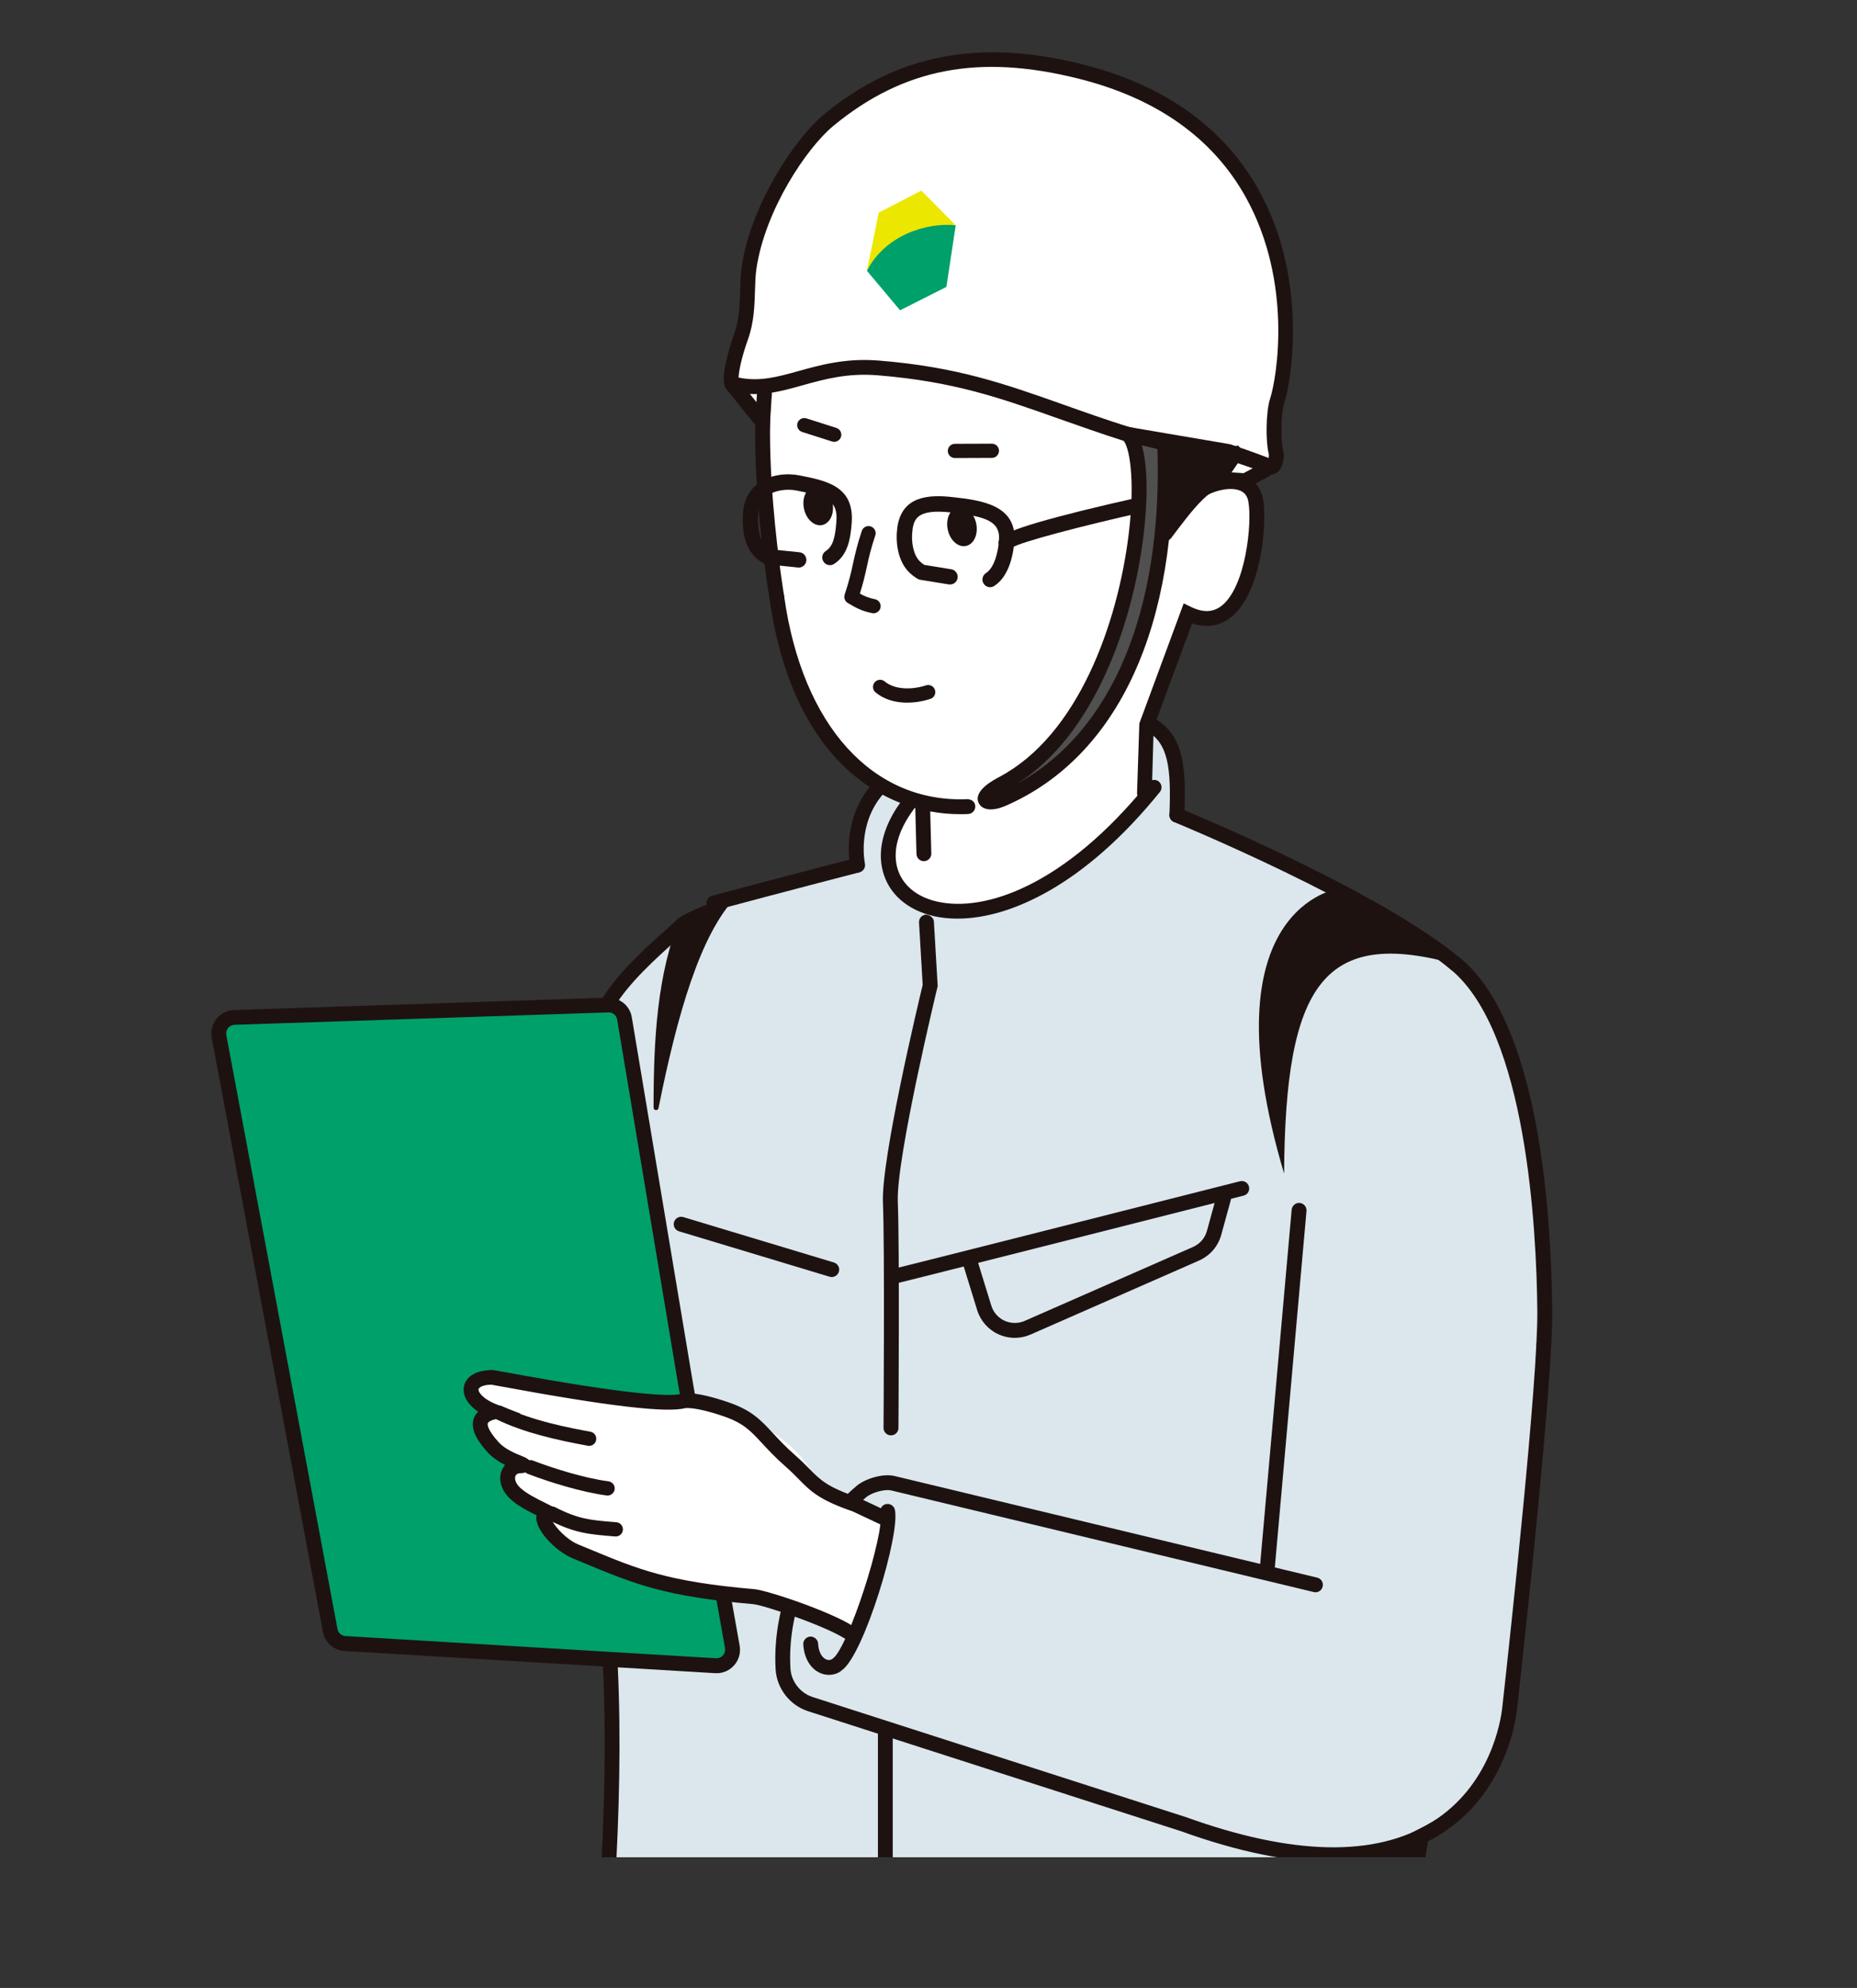 <?xml version="1.0" encoding="UTF-8"?>
<svg id="_レイヤー_2" data-name="レイヤー 2" xmlns="http://www.w3.org/2000/svg" xmlns:xlink="http://www.w3.org/1999/xlink" viewBox="0 0 400.77 428.97">
  <rect x="0" y="0" width="400.77" height="428.97" fill="#333333" stroke="none"/>
  <defs>
    <style>
      .cls-1 {
        fill: none;
      }

      .cls-2 {
        fill: #ece700;
      }

      .cls-3 {
        fill: #eaeaea;
      }

      .cls-4 {
        fill: #00a06a;
      }

      .cls-5 {
        fill: #1e1210;
      }

      .cls-6 {
        fill: #505050;
      }

      .cls-7 {
        fill: #fff;
      }

      .cls-8 {
        fill: #dbe7ed;
      }

      .cls-9 {
        clip-path: url(#clippath);
      }
    </style>
    <clipPath id="clippath">
      <rect class="cls-1" width="400.77" height="400.77"/>
    </clipPath>
  </defs>
  <g id="_レイヤー_1-2" data-name="レイヤー 1">
    <g class="cls-9">
      <g>
        <path class="cls-8" d="M136.54,209.26c-4.02,5.23-19.06,25.43-21.02,31.73-2.55,8.21-5.26,22.04-5.66,31.7-.4,9.66-16.01,59.64,5.59,60.88,21.61,1.23,21.09-124.31,21.09-124.31Z"/>
        <path class="cls-8" d="M314.22,208.07c17.57,14.69,17.96,64.24,19.17,74.75.46,4.02-11.49,29.6-11.41,33.65,0,0-4.14,22.81-8.97,36.86-3.31,9.64-5.88,32.76-6.65,55.26l-3.23,19.84-173.67-.88s3.9-35.41,2.24-68.58c-1.66-33.25-11.74-74.66-9.03-99.04,1.36-12.24,5.27-38.13,14.43-51.51,5.5-8.03,11.24-12.02,16.96-13.57,13.7-3.69,31.04-8.18,31.04-8.18,0,0-2.01-9.06,4.23-16.31,36.66-32.02,58.9-14,58.9-14,5.56,2.99,6.19,9.2,5.77,19.53,0,0,42.67,17.48,60.24,32.18Z"/>
        <path class="cls-5" d="M131.05,427.73l-3.19-.35c.04-.35,3.87-35.67,2.23-68.33l3.2-.15c1.64,32.92-2.21,68.48-2.25,68.83Z"/>
        <path class="cls-5" d="M314.22,209.67c-.36,0-.73-.12-1.03-.37-17.18-14.36-59.39-31.75-59.82-31.92-.82-.34-1.21-1.28-.88-2.09.33-.82,1.28-1.19,2.09-.88,1.75.72,43.1,17.75,60.66,32.43.68.57.77,1.58.2,2.26-.31.38-.77.57-1.23.57Z"/>
        <path class="cls-5" d="M253.99,177.49h-.07c-.88-.04-1.57-.78-1.54-1.67.41-9.99-.24-15.52-4.92-18.05-.78-.42-1.07-1.39-.65-2.18.42-.77,1.39-1.06,2.17-.65,6.77,3.65,7.01,11.34,6.61,21.01-.04.86-.75,1.54-1.6,1.54Z"/>
        <path class="cls-5" d="M310.45,383.44l-7.33,45s-26.45-.13-25.67-.13,0-78.8,0-78.8l33,33.93Z"/>
        <path class="cls-8" d="M322.87,236.31l5.82,12.53,2.53,11.08c2.72,9.18-2.98,95.51-2.98,95.51-1.55,17.78-4.83,30.14-20.59,38.51l-8.66,4.49c-6.18,3.28-16.41,1.46-23.11-.53l-102.74-30.83c-2.68-.8-3.52-4.2-1.5-6.14.04-.04.09-.09.14-.13,10.39-9.8,11.62-25.05,11.58-33.69-.01-2.97,5.89-4.47,8.77-3.74,28.37,7.19,54.1,15.21,82.4,22.16l8.95-42.97,7.16-58.19,32.23-8.06Z"/>
        <path class="cls-5" d="M287.77,401.85c-9.52,0-20.5-2.23-32.86-6.69l-80.5-25.9c-3.95-1.27-6.77-4.9-7.02-9.03-.84-14.33,6.01-29.86,17.45-39.57,1.8-1.53,5.64-2.79,8.26-2.15l91.17,21.92c.86.2,1.39,1.07,1.18,1.93-.2.86-1.05,1.41-1.93,1.18l-91.17-21.92c-1.4-.34-4.19.43-5.43,1.47-10.7,9.08-17.11,23.59-16.33,36.94.17,2.82,2.1,5.3,4.8,6.17l80.55,25.91c23.06,8.31,40.89,8.67,53.07,1.09,12.74-7.93,14.9-21.98,15.2-24.71,1.81-16.32,7.72-70.72,7.57-85.67-.17-17.58-2.32-59.93-18.59-73.54-.68-.57-.77-1.58-.2-2.26.57-.68,1.59-.76,2.26-.2,16.68,13.94,19.53,53.59,19.74,75.97.15,15.13-5.77,69.69-7.59,86.05-.33,2.99-2.7,18.37-16.69,27.08-6.32,3.94-13.99,5.91-22.94,5.91Z"/>
        <g>
          <path class="cls-4" d="M148.06,299.24l-13.29-79.48c-.29-1.71-1.79-2.94-3.52-2.89l-80.69,2.67c-2.12.07-3.67,2.01-3.28,4.09l24.01,128.2c.29,1.56,1.61,2.72,3.19,2.81l79.97,4.79c2.23.13,4-1.86,3.61-4.06l-9.99-56.14Z"/>
          <path class="cls-5" d="M154.65,361.05c-.1,0-.2,0-.31,0l-79.98-4.79c-2.32-.14-4.24-1.83-4.67-4.13l-24-128.2c-.27-1.45.1-2.94,1.03-4.1.93-1.15,2.3-1.84,3.78-1.88l80.69-2.67c2.61,0,4.75,1.74,5.16,4.22l13.29,79.47,9.99,56.14c.27,1.54-.17,3.09-1.2,4.25-.97,1.09-2.33,1.7-3.78,1.7ZM131.35,218.47h-.06l-80.69,2.67c-.55.02-1.04.27-1.38.69s-.48.96-.38,1.5l24,128.2c.16.84.86,1.46,1.71,1.51l79.98,4.79c.55.04,1.12-.19,1.5-.62s.54-.99.44-1.56l-9.99-56.16-13.29-79.48c-.15-.89-.93-1.55-1.83-1.55Z"/>
        </g>
        <path class="cls-7" d="M188.92,333.87l2.67-6.08c-8.26-3.02-13.9-6.65-17.77-12.19-5.05-7.22-17.59-11.95-17.59-11.95l-8.73-1.34c-6.45,1.75-40.74-5.08-41.24-5.09-6.01-.07-6.41,4.75.55,7.42-5,1.09-3.25,4.48-.36,7.67,2.88,3.19,8.6,3.88,5.78,4-2.77.11-3.72,3.27-1.16,5.8,2.66,2.63,8.86,4.65,7.29,4.64-3.08,0,1.49,6.23,5.88,8.04,12.17,5.01,18.16,8.01,38.44,9.75,2.5.22,18.32,5.36,22.68,8.83l3.58-19.5Z"/>
        <path class="cls-5" d="M184.13,354.51c-.36,0-.72-.12-1.01-.36-3.43-2.79-18.19-7.79-20.59-8-19.08-1.64-25.61-4.35-36.41-8.83l-2.5-1.04c-3.81-1.57-8.38-6.41-7.83-9.2,0-.03.01-.07.02-.09-1.82-.89-4.31-2.17-5.88-3.73-1.77-1.75-2.41-4-1.68-5.89.19-.47.44-.89.76-1.25-1.27-.64-2.66-1.52-3.76-2.72-1.7-1.88-3.85-4.66-3.03-7.22.19-.6.52-1.12.98-1.56-2.64-1.76-3.38-3.84-3.08-5.42.33-1.76,1.97-3.51,6.15-3.57.08,0,.97.14,2.46.41,27.43,5.06,36,5.35,38.34,4.73.4-.14,2.94-.65,10.11,1.82,5.06,1.74,6.96,3.79,9.6,6.64,1.29,1.39,2.75,2.97,4.91,4.87,1.24,1.08,2.16,2.02,2.99,2.86,2.41,2.44,3.86,3.92,10.57,6.22l7.01,3.29c.8.38,1.15,1.34.77,2.14s-1.34,1.12-2.13.77l-6.85-3.23c-7.26-2.49-9.1-4.35-11.65-6.94-.78-.8-1.65-1.68-2.82-2.71-2.29-2.01-3.87-3.73-5.15-5.1-2.49-2.69-3.99-4.31-8.29-5.79-6.16-2.12-8.25-1.75-8.27-1.75-3.97,1.06-16.59-.41-39.72-4.68-1.15-.21-1.88-.35-2.07-.38h-.05c-1.73,0-2.68.57-2.76.98-.1.52.8,2.09,4.1,3.35l5,1.92-5.23,1.15c-1.25.27-1.78.66-1.87.94-.06.18-.22,1.24,2.36,4.09,1.37,1.51,3.68,2.44,4.93,2.94,1,.4,2.24.89,2,2.27-.24,1.39-1.67,1.44-2.28,1.46-.37.02-.85.13-1.04.61-.2.5-.07,1.45.94,2.45,1.33,1.31,3.93,2.58,5.48,3.34,1.75.85,2.81,1.37,2.49,2.74l-.29,1.24-.63.02c.79,1.4,3.09,3.95,5.6,4.99l2.5,1.03c10.52,4.37,16.87,7,35.46,8.6,2.93.25,18.32,5.43,22.34,8.71.68.56.79,1.57.23,2.25-.32.39-.78.59-1.24.59Z"/>
        <path class="cls-5" d="M127.16,312.01c-.09,0-.19,0-.28-.03-6.71-1.24-13.76-2.79-19.81-5.74-.76-.37-1.08-1.29-.71-2.06.37-.76,1.29-1.08,2.05-.71,6.51,3.17,14.65,4.67,19.02,5.48.83.15,1.39.96,1.23,1.79-.14.74-.78,1.26-1.51,1.26Z"/>
        <path class="cls-5" d="M131.12,322.71c-.07,0-.13,0-.2-.01-5.43-.7-12.56-2.95-17.02-4.66-.79-.3-1.19-1.19-.88-1.99.31-.79,1.19-1.19,1.99-.88,4.3,1.65,11.15,3.82,16.31,4.48.84.11,1.44.88,1.33,1.72-.1.78-.76,1.34-1.52,1.34Z"/>
        <path class="cls-5" d="M132.89,331.55s-.08,0-.13,0l-.33-.03c-5.27-.43-8.45-.68-14.03-3.55-.76-.39-1.05-1.31-.67-2.07.39-.76,1.32-1.05,2.07-.67,5.04,2.59,7.66,2.8,12.88,3.22l.34.03c.85.07,1.48.81,1.41,1.66-.07.8-.74,1.41-1.53,1.41Z"/>
        <path class="cls-5" d="M185.09,188.28c-.73,0-1.4-.51-1.56-1.25-.09-.4-2.11-9.94,4.58-17.71.58-.67,1.59-.75,2.26-.17.67.58.75,1.59.17,2.26-5.62,6.53-3.9,14.85-3.88,14.93.19.86-.36,1.72-1.22,1.91-.12.03-.23.04-.35.04Z"/>
        <path class="cls-5" d="M154.06,196.46c-.71,0-1.36-.47-1.55-1.18-.23-.86.28-1.74,1.13-1.97,13.71-3.7,31.05-8.18,31.05-8.18l.8,3.1s-17.32,4.48-31.02,8.17c-.14.04-.28.06-.42.06Z"/>
        <path class="cls-7" d="M248.22,156.37l-46.37,11.07c-28.72,24.49,10.13,49.83,43.19,7.92l3.18-19Z"/>
        <path class="cls-5" d="M206.64,198.23c-1.8,0-3.48-.18-5.01-.52-5.85-1.3-9.91-4.89-11.14-9.86-1.67-6.72,2.09-14.6,10.33-21.63.68-.57,1.68-.5,2.26.18.57.67.49,1.68-.18,2.26-7.28,6.2-10.67,12.92-9.3,18.41.93,3.74,4.11,6.48,8.73,7.5,10.11,2.28,27.4-3.32,45.5-25.69.56-.68,1.57-.79,2.25-.24.69.56.8,1.57.24,2.26-16.39,20.25-32.47,27.33-43.68,27.33Z"/>
        <path class="cls-7" d="M167.66,128.95s-7.74-45.79,1.32-60.93c8.15-20.1,21.32-16.71,36.8-30.83,28.19-22.42,43.43,23.18,50.84,59.74,4.48,23.62,1.76,29.75-1.74,41.45-1.07,5.24-4.53,13.36-6.67,17.99-1.01,6.44-7.67,7.03-6.51,14.86-1.21,5.56-31.6,10.53-32.82,2.82-18.98.9-36.69-12.93-41.23-45.1Z"/>
        <path class="cls-5" d="M207.25,175.69c-17.05,0-36.33-12.13-41.18-46.51-.12-.88.49-1.69,1.36-1.81.87-.15,1.69.48,1.81,1.36,3.94,27.94,19.16,44.6,39.56,43.72,1.01.05,1.64.64,1.68,1.52s-.64,1.63-1.52,1.68c-.57.03-1.14.04-1.71.04Z"/>
        <path class="cls-5" d="M167.66,130.56c-.77,0-1.45-.55-1.58-1.34-.32-1.89-7.73-46.55,1.53-62.02.46-.76,1.44-1.02,2.2-.55.76.45,1.01,1.44.55,2.2-8.65,14.46-1.19,59.39-1.12,59.84.15.87-.44,1.7-1.31,1.84-.09.02-.18.02-.27.02Z"/>
        <path class="cls-7" d="M270.05,107.46c-1.67-3.05-7.27-3.66-9.29-3.46s-4.27,4.09-5.14,7.33c-.87,3.24-1,6.8-1.12,10.3,0,0-2.8,11.24,4.66,11.74,8.76.58,11.09-11.61,11.09-11.61.05-2.84,1.15-11.84-.2-14.3Z"/>
        <path class="cls-5" d="M266.24,104.97c2.73-6.96,3.7-13.29,6.41-20.37-2.29-3.36-4.04-7.16-5.08-11.28-.29-1.13-.47-2.27-.61-3.4-3.97-.43-7.94-.88-11.87-1.48-9.77-1.49-19.52-2.88-29.36-3.77,2.02,2.25,4.75,6.36,5.63,7.2,6.24,5.98,7.61,10.7,13.58,17,1.1,1.16,1.95,3.15,2.05,4.79.53,8.71,2.17,25.18,2.17,25.18l3.48-2.59c4.65-6.13,9.32-12.68,13.6-11.28Z"/>
        <g>
          <path class="cls-7" d="M158.29,83.11l6.29,7.94.6-9.47-6.84,1.32c-.1.02-.13.14-.06.2Z"/>
          <path class="cls-5" d="M165.92,95.31l-9.45-11.7.53-2.03,1.08-.25,8.84-1.71-1,15.7ZM161.05,84.01l2.2,2.77.21-3.24-2.4.46Z"/>
        </g>
        <g>
          <path class="cls-7" d="M243.4,93.73l21.76,3.69s7.32,2.47,8.82,3.3c1.1.61,1.69-2.01,1.38-3.22-.6-2.29-.58-8.4.27-10.99,2.94-9.01,8.84-58.27-42.53-71.11-21.4-5.35-38.47-2.49-54.24,10.51-6.19,5.1-15.29,18.96-17.2,31.83-.64,4.29.15,9.69-1.74,14.94-2.1,5.86-2.5,9.95-1.89,10.11,10.37,2.79,17.42-4.54,31.56-3.4,22.36,1.81,33.05,7.73,53.81,14.34Z"/>
          <path class="cls-5" d="M274.3,102.42c-.37,0-.75-.1-1.1-.29-1-.55-5.78-2.24-8.55-3.18l-21.73-3.68c-5.39-1.72-10.1-3.39-14.51-4.95-12.61-4.47-22.57-8-38.94-9.33-6.61-.54-11.5.83-16.25,2.15-5.07,1.42-9.86,2.76-15.6,1.2l-.68-.18-.46-.75c-.99-1.89.75-7.97,1.94-11.27,1.13-3.16,1.23-6.41,1.32-9.55.05-1.79.1-3.48.34-5.09,2.01-13.53,11.61-27.76,17.76-32.83,15.72-12.95,33.4-16.37,55.65-10.82,17.82,4.46,30.68,13.64,38.23,27.28,10.66,19.26,7,41.1,5.44,45.89-.74,2.27-.78,8.04-.24,10.09.35,1.34.04,3.83-1.26,4.84-.41.31-.87.47-1.35.47ZM243.78,92.17l21.65,3.68c.86.27,5.93,1.98,8.36,3.02.06-.35.08-.73.02-.96-.67-2.55-.64-9.02.3-11.89,1.47-4.51,4.9-25.1-5.19-43.35-7.1-12.83-19.28-21.49-36.2-25.71-21.46-5.38-37.76-2.24-52.84,10.18-5.76,4.74-14.74,18.1-16.63,30.83-.21,1.41-.26,3.02-.31,4.71-.1,3.23-.2,6.9-1.51,10.54-1.49,4.16-1.97,6.99-2.04,8.25,4.5.95,8.45-.15,12.98-1.41,4.78-1.33,10.19-2.84,17.36-2.25,16.78,1.36,26.92,4.95,39.75,9.49,4.35,1.55,9,3.19,14.3,4.88Z"/>
        </g>
        <path class="cls-5" d="M188.55,132.34c-.1,0-.2,0-.3-.03-2.24-.44-3.41-1.09-5.28-2.19-.62-.37-.9-1.12-.68-1.81.99-2.98,1.39-4.79,1.81-6.71.42-1.91.85-3.89,1.89-7.03.27-.81,1.14-1.24,1.94-.97.81.27,1.24,1.14.97,1.94-.99,2.98-1.39,4.8-1.81,6.72-.36,1.66-.74,3.37-1.51,5.83,1.08.6,1.89.94,3.24,1.21.83.16,1.38.97,1.21,1.8-.14.73-.79,1.24-1.51,1.24Z"/>
        <path class="cls-5" d="M206.09,98.84c-.85,0-1.53-.68-1.54-1.53,0-.85.68-1.54,1.53-1.54l7.98-.03h0c.85,0,1.53.68,1.54,1.53,0,.85-.68,1.54-1.53,1.54l-7.98.03h0Z"/>
        <path class="cls-5" d="M180.04,95.34c-.15,0-.31-.02-.47-.07l-6.46-2.06c-.81-.26-1.25-1.12-1-1.93.26-.81,1.12-1.25,1.93-1l6.46,2.06c.81.26,1.25,1.12,1,1.93-.21.65-.81,1.07-1.46,1.07Z"/>
        <path class="cls-5" d="M195.81,151.63c-2.69,0-5.13-.76-6.86-2.23-.65-.55-.73-1.52-.18-2.17.55-.65,1.52-.73,2.17-.18,1.93,1.63,5.43,1.96,8.91.84.81-.26,1.67.18,1.93.99.26.81-.18,1.67-.99,1.93-1.69.55-3.38.81-4.98.81Z"/>
        <path class="cls-5" d="M173.43,109.27c.28,2.34,1.92,4.16,3.66,4.07,1.74-.09,2.93-2.06,2.64-4.4-.28-2.34-1.92-4.16-3.66-4.07-1.74.09-2.93,2.06-2.64,4.4Z"/>
        <path class="cls-5" d="M204.46,113.79c.28,2.34,1.92,4.16,3.66,4.07,1.74-.09,2.93-2.06,2.64-4.4-.28-2.34-1.92-4.16-3.66-4.07-1.74.09-2.93,2.06-2.64,4.4Z"/>
        <path class="cls-1" d="M80.56,328.16c-.1.61-.18,1.13-.25,1.54.07-.41.15-.92.25-1.54Z"/>
        <path class="cls-1" d="M80.23,330.23c.01-.09.03-.19.05-.3,0,.01,0,.03,0,.04-.01.09-.03.18-.04.27Z"/>
        <path class="cls-3" d="M80.17,330.6s0-.03,0-.05c0,.06-.02.11-.02.15,0-.03.01-.06.02-.1Z"/>
        <path class="cls-5" d="M190.1,378.35h0s0,0,0,0Z"/>
        <path class="cls-5" d="M213.82,126.7c.26-.02.53-.1.76-.26,3.42-2.19,4.17-7.43,4.33-9.59.6-7.99-7.39-8.91-13.23-9.57-5.1-.58-11.06-.36-12.02,6.53-.4,2.89-.02,6.87,2.26,9.39.58.64,1.29,1.21,2.11,1.7.18.1.37.18.58.21l6.15,1c.91.14,1.76-.47,1.9-1.37.15-.9-.47-1.76-1.37-1.9l-5.83-.95c-.42-.27-.79-.58-1.08-.9-1.25-1.38-1.81-4.02-1.44-6.71.33-2.41,1.22-4.5,8.36-3.69,7.52.86,10.62,1.89,10.3,6.03-.2,2.67-1.05,5.92-2.81,7.04-.77.49-1,1.52-.5,2.29.34.53.94.81,1.53.76Z"/>
        <path class="cls-5" d="M172.5,122.47c.78-.06,1.44-.67,1.52-1.48.09-.91-.57-1.73-1.48-1.82l-6.42-.66c-.41-.27-.76-.56-1.04-.88-1.16-1.28-1.66-3.7-1.43-6.82.13-1.67.75-2.91,1.9-3.79,1.73-1.32,4.4-1.55,6.27-1.19,7.13,1.38,9.02,2.38,8.68,6.77-.24,3.22-.69,5.28-2.28,6.3-.77.49-1,1.52-.5,2.29.49.77,1.52,1,2.29.5,3.03-1.94,3.55-5.58,3.8-8.84.6-7.96-5.48-9.14-11.36-10.28-2.52-.49-6.19-.27-8.91,1.81-1.89,1.45-3,3.58-3.19,6.17-.22,2.85,0,6.78,2.27,9.29.58.64,1.29,1.21,2.11,1.7.21.12.43.2.67.22l6.8.7c.1.01.2.01.3,0Z"/>
        <path class="cls-5" d="M216.17,118.4c-.74-.55-.89-1.59-.34-2.32,1.21-1.63,11.27-4.57,29.89-8.74.9-.2,1.78.36,1.98,1.26.2.89-.36,1.78-1.26,1.98-12.49,2.8-26.32,6.39-28.06,7.61-.29.32-.69.51-1.1.54-.39.03-.78-.07-1.12-.32ZM218.49,118.06s0,0,0,0c0,0,0,0,0,0Z"/>
        <path class="cls-5" d="M288.95,191.75s-29,3.76-11.82,61.5c.24-40.98,8.6-53.12,37.09-45.17-9.77-8.14-25.27-16.32-25.27-16.32Z"/>
        <path class="cls-5" d="M158.91,193.5c-7.82,8.07-12.8,25.67-16.79,45.61-.13.64-1.07.55-1.07-.1,0-14.65.75-28.94,5.84-41.21,4.45-2.41,8.38-3.73,12.03-4.3Z"/>
        <path class="cls-2" d="M206.26,48.62l-7.43-7.5-9.2,4.78-2.53,12.54c4.93-7.37,13.2-8.47,19.16-9.82Z"/>
        <path class="cls-4" d="M187.1,58.44l7.15,8.52,10-5.05,2.01-13.29c-6.2-.69-15.24,2.11-19.16,9.82Z"/>
        <path class="cls-5" d="M246.99,172.77h-.04c-.89-.02-1.58-.76-1.56-1.65l.5-15.02,9.57-25.9,1.59.77c2.58,1.25,4.71,1.18,6.53-.2,5.3-4.05,6.69-18,5.83-22.56-.25-1.35-.96-2.14-2.24-2.5-2.71-.75-6.69.82-7.63,1.88-.59.67-1.6.72-2.26.14-.66-.59-.73-1.6-.14-2.26,1.88-2.13,7.15-3.89,10.89-2.85,2.45.67,4.06,2.45,4.54,4.99.97,5.15-.3,20.55-7.04,25.7-1.71,1.31-4.46,2.47-8.25,1.21l-8.3,22.44-.4,14.24c-.02.87-.74,1.56-1.6,1.56Z"/>
        <path class="cls-5" d="M199.39,185.83c-.87,0-1.58-.69-1.6-1.56l-.27-10.34c-.02-.89.67-1.62,1.56-1.65.96.13,1.62.68,1.64,1.56l.27,10.34c.02.89-.67,1.62-1.56,1.65h-.04Z"/>
        <path class="cls-5" d="M192.28,309.73h-.01c-.89,0-1.6-.73-1.59-1.61,0-.39.27-39.11-.13-48.63-.39-9.48,7.75-43.52,8.58-46.97l-.79-13.46c-.05-.88.62-1.64,1.51-1.7.79.09,1.64.62,1.7,1.51l.82,13.93-.06.23c-.09.37-8.94,36.99-8.55,46.32.4,9.6.14,48.4.14,48.79,0,.88-.72,1.59-1.6,1.59Z"/>
        <path class="cls-5" d="M191.07,428.97c-.89,0-1.6-.72-1.6-1.6v-53.81c0-.88.72-1.6,1.6-1.6s1.6.72,1.6,1.6v53.81c0,.88-.72,1.6-1.6,1.6Z"/>
        <path class="cls-5" d="M192.54,277.13c-.75,0-1.42-.52-1.57-1.29-.17-.87.39-1.71,1.25-1.89,1.44-.31,49.92-12.59,75.38-19.05.87-.22,1.73.3,1.95,1.16.22.86-.3,1.73-1.16,1.94-7.59,1.93-74.19,18.82-75.54,19.09-.11.02-.22.03-.32.03Z"/>
        <path class="cls-5" d="M219.02,288.69c-1.21,0-2.42-.26-3.55-.77-2.21-1.01-3.88-2.92-4.59-5.24l-3.09-10.03c-.26-.84.22-1.74,1.06-2,.86-.26,1.75.22,2,1.06l3.09,10.03c.44,1.45,1.49,2.63,2.86,3.26,1.37.62,2.96.64,4.35.03l36.34-15.96c1.47-.65,2.56-1.91,2.98-3.45l2.08-7.57c.23-.86,1.1-1.35,1.97-1.12.85.24,1.36,1.12,1.12,1.97l-2.08,7.57c-.68,2.48-2.43,4.5-4.79,5.54l-36.34,15.96c-1.09.48-2.26.72-3.42.72Z"/>
        <path class="cls-5" d="M273.43,340.78s-.1,0-.14,0c-.88-.08-1.54-.86-1.46-1.74l6.93-78.01c.08-.88.91-1.55,1.74-1.45.88.08,1.54.86,1.46,1.74l-6.93,78.01c-.07.83-.77,1.46-1.59,1.46Z"/>
        <path class="cls-5" d="M178.95,361.42c-.62,0-1.26-.12-1.88-.38-2.15-.91-3.53-3.22-3.71-6.19-.05-.88.62-1.65,1.51-1.7.8-.04,1.64.62,1.69,1.51.1,1.72.75,3,1.75,3.42.51.23,1.02.15,1.41-.18,3.27-2.19,11.3-27.04,10.28-31.4-.2-.87.33-1.73,1.19-1.93.88-.19,1.73.34,1.93,1.19,1.24,5.25-6.74,31.53-11.46,34.68-.71.63-1.69.97-2.72.97Z"/>
        <g>
          <path class="cls-7" d="M273.16,101.36l-4.42,2.37-5.87-.36,3.45-5.05c.47-.68-.04-.46.71-.11l6.01,2.09c.43.2.49.78.12,1.07Z"/>
          <path class="cls-5" d="M269.1,105.36l-9.14-.57,5.04-7.38.33-.86,1.89-.41.61.74,5.74,1.89c.85.38,1.34,1.04,1.43,1.82.09.79-.23,1.55-.85,2.03l-.22.14-4.82,2.58ZM265.79,101.94l2.6.16,1.96-1.05-3.2-1.1-1.36,1.99Z"/>
        </g>
        <path class="cls-5" d="M131.18,218.14c-.28,0-.57-.07-.82-.23-.76-.46-1.01-1.44-.55-2.2,3.46-5.75,9.68-11.32,13.8-15,1.02-.92,1.93-1.72,2.63-2.4.64-.61,1.66-.59,2.26.06.61.64.59,1.66-.06,2.26-.72.69-1.65,1.52-2.71,2.46-3.97,3.56-9.98,8.93-13.19,14.27-.3.5-.83.77-1.38.77Z"/>
        <path class="cls-5" d="M179.5,275.57c-.15,0-.31-.02-.46-.07l-32.5-9.8c-.85-.25-1.33-1.15-1.07-2,.26-.84,1.13-1.32,2-1.07l32.5,9.8c.85.25,1.33,1.15,1.07,2-.21.69-.84,1.14-1.54,1.14Z"/>
        <g>
          <path class="cls-6" d="M243.4,93.72c6.37,5.74,1.22,60.34-26.91,75.31-6.32,3.37-3.81,4.98-.2,3.42,26.45-11.41,36.39-42.31,35.07-76.8l-7.96-1.93Z"/>
          <path class="cls-5" d="M213.83,174.66c-1.24,0-2.18-.46-2.61-1.37-1.25-2.61,3.09-4.92,4.51-5.67,16.91-9,25.48-32.95,27.86-52.37,1.46-11.92.14-19.08-1.27-20.34l-4.71-4.25,15.3,3.72.05,1.21c1.5,39.26-11.64,67.81-36.04,78.34-1.14.49-2.19.73-3.09.73ZM246.42,96.1c1.41,4.78,1.21,12.65.36,19.54-2.36,19.22-10.67,42.8-26.97,53.29,20.21-11.23,31.05-37.11,29.99-72.02l-3.38-.82Z"/>
        </g>
      </g>
    </g>
  </g>
</svg>